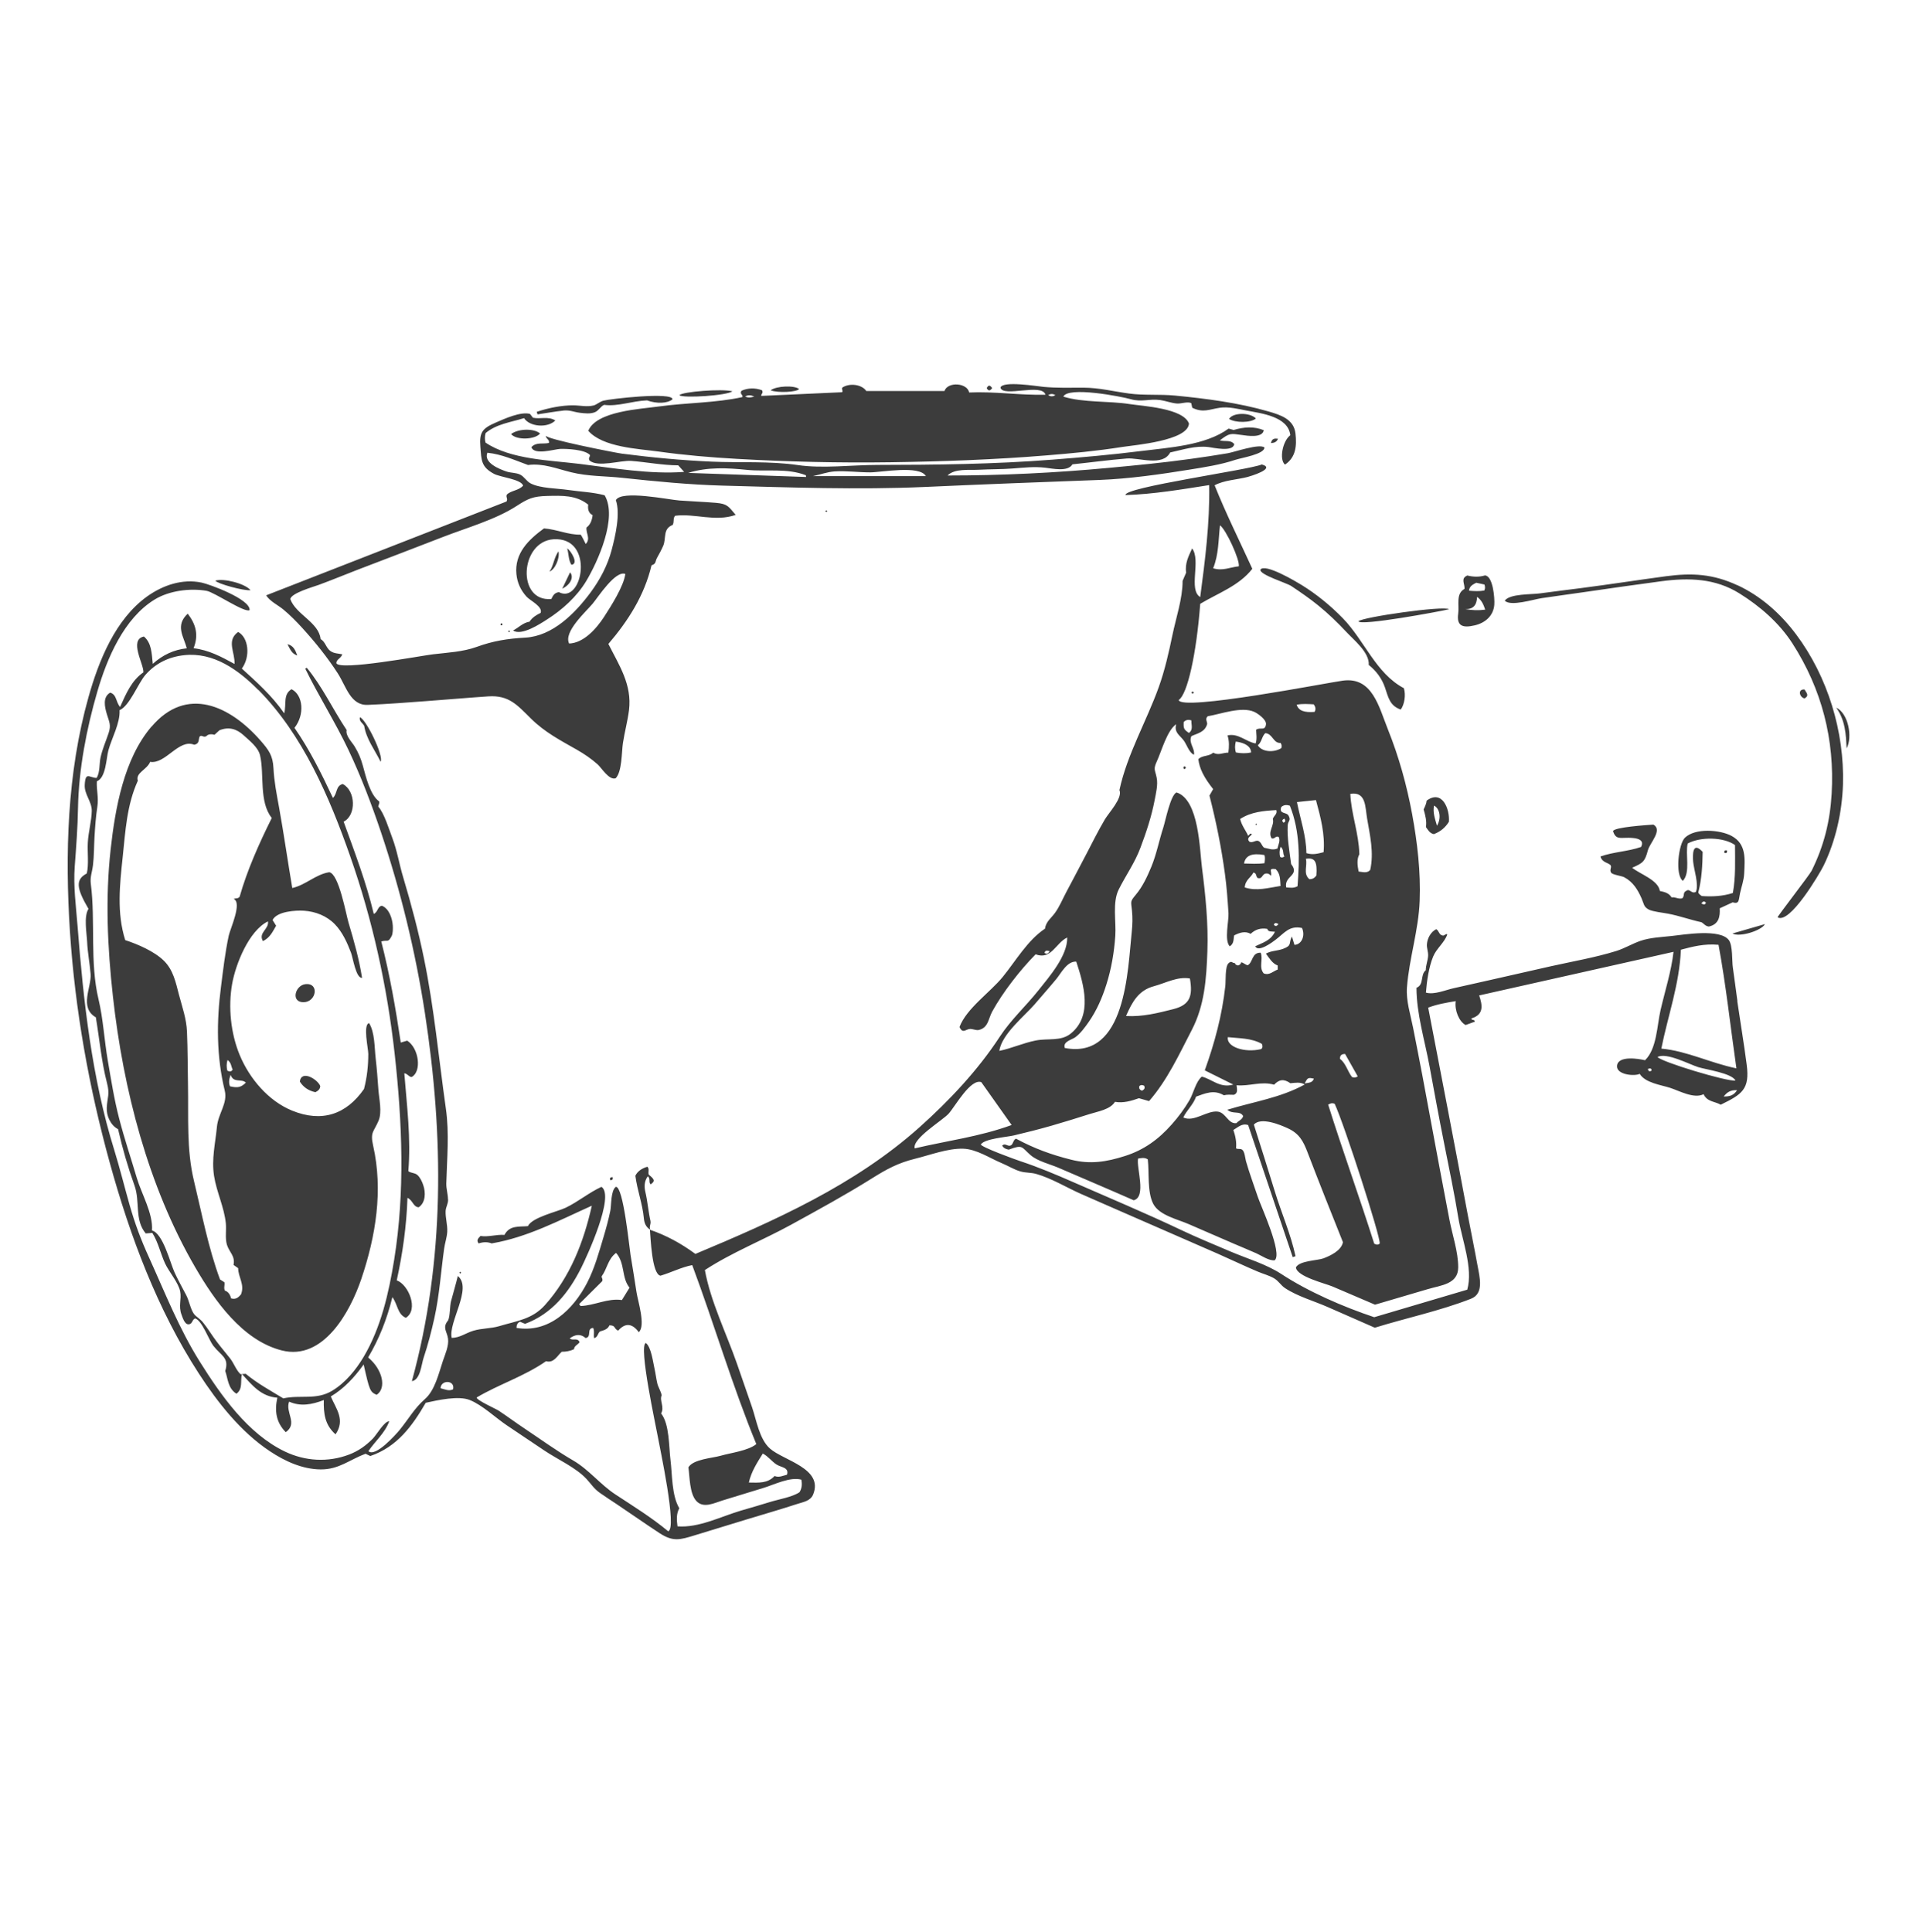 <?xml version="1.0" encoding="UTF-8"?>
<svg id="Axialpumpe" xmlns="http://www.w3.org/2000/svg" viewBox="0 0 287.13 288.48">
  <defs>
    <style>
      .cls-1 {
        fill: #3c3c3c;
      }
    </style>
  </defs>
  <path class="cls-1" d="m84.09,61.31c1.02-.1,1.54.21,2.48.33.72.09,1.6.2,2.29-.1.57-.25.86-.9,1.35-1.08,2.07.27,4.14-.58,6.4-.67,1.44.52,3.06.47,3.81-.17-.04-1.12-9.3-.06-10.31.21-.56.15-1.01.59-1.45.71-1.02.26-2.01,0-3.04-.01-1.74-.02-3.84.41-5.48.97.04.13.08.25.12.38,1.27-.18,2.56-.43,3.83-.56Zm25.26-2.88c-1.61-.4-7.39.05-7.92.58.53.5,7.25.05,7.92-.58Zm1.49.87c-4,.88-8.37.83-12.46,1.4-2.67.38-9.33.67-10.54,3.63,2.17,2.48,7.47,2.68,10.5,3.1,3.84.54,7.75.87,11.63,1.09,7.66.44,15.33.62,23,.51,7.74-.11,15.52-.39,23.23-1.02,3.82-.31,7.62-.67,11.41-1.27,1.8-.28,9.76-.92,9.92-3.49-.84-2.3-6.88-2.6-8.87-2.91-3.14-.49-6.88-.19-9.89-1.11.71-1.56,8.61-.03,10.06.38,1.64.47,2.8-.09,4.41.13.84.12,1.67.46,2.52.52.61.04,1.57-.33,2.11-.06.05.21.1.47.15.69,1.65.8,2.53.23,4.13,0,1.3-.18,2.69.17,3.98.42,2.19.42,6.21.87,6.53,3.68-1.16.87-1.69,3.66-.79,4.39,1.62-1.09,1.77-2.8,1.56-4.65-.24-2.12-2.17-2.75-4.03-3.29-4.5-1.3-9.31-1.92-13.96-2.37-2.27-.22-4.66,0-6.9-.31-2.27-.31-4.42-.86-6.76-.87-2.03,0-3.92.07-5.96-.12-.91-.08-6.12-.95-6.44.11.36,1.52,6.24-.73,6.72,1.07-3.83.08-7.59-.51-11.39-.34-.28-1.45-3.19-1.66-3.69-.22h-11.67c-.65-.98-2.46-1.23-3.56-.53-.2.23.14.46-.05.71-4.01.18-8.04.37-12.07.55-.05-.33.37-.42.1-.85-1-.36-2.08-.36-3.05.08-.33.49.24.59.14.92Zm46.74-.3c-.38.24-.7.23-1.07.01.37-.23.69-.22,1.07-.01Zm-44.95.22c-.57.16-.93.2-1.36-.01.45-.26.83-.22,1.36.01Zm-27.94,22.67c.24.82.17,1.72.63,2.45,1.17-.12-.11-2.15-.63-2.45Zm-.74,6.02c1.22-.58,1.79-1.74,1.17-2.44-.39.81-.75,1.58-1.17,2.44Zm179.58,50.09c-1.6.46-3.12.9-4.85,1.4,1.06.6,4.35-.43,4.85-1.4Zm-24.56-10.1c.27.94,1.12.88,1.53,1.32.17.4-.21.66.06,1.09.21.33,1.56.48,1.96.69,1.32.71,2.01,1.84,2.6,3.18.35.8.28,1.23,1.07,1.65.59.31,2.16.47,2.86.61,1.72.32,3.28.91,5.01,1.28.34.19.58.6,1.1.64,1.49-.32,1.69-1.5,1.62-2.72.71-.33,1.33-.61,1.93-.89,1.01.29.88-.3,1.1-1.35.23-1.07.57-1.9.62-2.95.1-2.17.36-4.41-1.88-5.62-1.73-.93-5.42-1.22-6.97.27-.96.93-1.5,5.54-.31,6.44,1.19-1.24.33-4.03.73-5.58,1.93-1.04,5.38-.96,7.06.23,0,2.37.12,4.74-.32,7.16-1.56.51-3.11.56-4.64.46-.27-.19-.48-.36-.52-.54.53-2.08.62-4.11.65-6.06-1.57-1.69-1.49.56-1.42,1.45.11,1.24.87,3.34.42,4.51-.58.37-.89-.4-1.3-.22-.79.34-.29.67-.73,1.19-.57.18-1.05-.23-1.61-.13-.4-.67-1.07-.81-1.75-.96-.24-1.64-2.97-2.51-4.14-3.47,1.63-.7,1.91-.93,2.36-2.63.28-1.06,2.24-3,.82-3.81-.93.06-5.86.38-6.03.97.36,1.21,1,1.01,2.03,1,.69-.01,2.89-.05,2.15,1.37-2,.69-4.09.72-6.06,1.42Zm15.75,6.91c-.15.37-.36.27-.68.1.27-.37.46-.36.68-.1Zm3.15-7.81c-.32-.06-.46.02-.39.36.34.1.42-.05.39-.36Zm-175.83-41.65c.8-.25,1.58-1.96,1.35-3.02-.71,1-.72,2.15-1.35,3.02Zm101.48-22.79c.94.61,3.25.6,4.01-.07-.94-.95-3.49-.88-4.01.07Zm85.92,40.4c-1.04-.08-.79,1.15,0,1.34.79-.45.24-.88,0-1.34Zm-53.07-11.98c-.77-.57-12.98,1.18-13.53,1.79.12.77,12.19-1.46,13.53-1.79Zm57.8,14.69c1.38,1.94,1.45,4.02,1.56,6.09.91-1.72.25-5.24-1.56-6.09Zm-60.07,18.89c.99-.37,1.71-.99,2.24-1.84.15-1.89-.99-4.87-3.32-3.16-.04.44-.24.87-.45,1.31.25.89.49,1.77.34,2.63.34.48.58.94,1.18,1.06Zm.02-4.26c.87.43,1.12,1.89.44,3.01-.31-1.08-.64-1.99-.44-3.01Zm6.06-26.91c1.57-.36,2.81-1.42,2.94-3.08.08-1.02-.21-4.33-1.4-4.38-.85.26-1.76.23-2.63.01-1.07.46-.32,1.26-.43,2.01-1.32.71-.75,2.38-.93,3.67-.27,1.89.69,2.18,2.45,1.77Zm.23-6.37c.41.09.81.18,1.24.27.11.33.12.59-.02.89-.73.14-1.49.1-2.29.03.07-.7.58-.92,1.07-1.18Zm.14,2.11c.73.55.95,1.16,1.21,1.91-1.02.14-1.96.1-2.97-.08,1.19.03,1.71-.59,1.76-1.83Zm-101.23-31.03c-.67-.58-3.4-.49-4.25.19,1.13.41,3.84.27,4.25-.19Zm28.82-.14c-.32-.49-.57-.49-.81,0,.24.44.48.45.81,0Zm40.05,27.14c-.03.76,3.92,1.95,4.61,2.41,1.34.89,2.79,1.89,4.04,2.91,1.47,1.19,2.87,2.54,4.16,3.92,1.12,1.21,3.51,3.1,3.37,4.95,1.13.91,1.95,2.01,2.42,3.36.5,1.44.69,2.73,2.36,3.31.56-.76.78-2.18.47-3.19-4.18-2.21-5.86-7.09-9.11-10.44-1.84-1.89-3.92-3.59-6.17-4.98-.77-.47-5.52-3.32-6.15-2.27Zm71.21,2.29c-3.62-1.68-6.74-1.86-10.63-1.34-4.25.57-8.49,1.23-12.75,1.78-2.02.26-4.05.5-6.07.78-1.25.18-4.53.03-5.27,1.09.88.9,4.28-.19,5.48-.37,2.12-.32,4.26-.6,6.38-.91,3.83-.56,7.68-1.11,11.51-1.62,4.13-.55,8.06-.44,11.68,1.82,3.06,1.91,5.92,4.39,7.89,7.44,4.4,6.84,6.34,14.38,5.87,22.48-.24,4.11-1.15,7.79-2.99,11.49-.32.64-5.14,6.85-5.08,6.95,1.81,1.11,6.32-6.58,6.88-7.73,1.8-3.7,2.75-8,2.88-12.1.24-7.85-2.27-16.11-6.99-22.41-2.32-3.1-5.26-5.73-8.78-7.36Zm-69.63-21.22c.47-.04.81-.11,1.06-.64-.57-.09-.92-.02-1.06.64ZM45.58,146.97c-1.51.18-2.21,2.72-.24,2.69,1.92-.03,2.38-2.95.24-2.69Zm-10.05-52.58c-1.76,1.3-.42,3.03-.51,4.76-2-1.09-3.87-2.09-6.12-2.35.78-1.95.37-3.55-.87-5.16-1.93,1.78-.58,3.45-.14,5.17-1.92.21-3.57.97-5.08,2.32-.17-1.65-.18-3.1-1.32-4.08-2.29.48.02,4.18-.08,5.35-1.75,1.21-2.58,3.16-3.48,5.17-.66-.76-.48-1.84-1.48-2.14-1.16.67-.81,2.16-.5,3.2.36,1.2.67,1.61.26,2.86-.41,1.23-.92,2.35-1.2,3.64-.2.91-.07,2.26-.59,3.04-1.09-.03-1.66-1.01-1.77,1.04-.08,1.41,1.08,2.5,1.05,3.89-.03,1.52-.51,3.17-.59,4.73-.08,1.43.17,3.23-.15,4.6-1.67.9-1.62,2.1.25,5.29-.73,1.17-.26,3.61-.2,4.92.07,1.62.39,3.2.52,4.81.15,1.95-1.75,5.01.78,6.47.55,3.29.83,6.59,1.67,9.83.44,1.68.04,2.12-.04,3.67-.06,1.21.58,2.63,1.69,3.2.65,2.87,1.47,5.68,2.46,8.44.85,2.38-.03,5.11,1.67,7.13.39-.03.68-.05.98-.08.86,1.33,1.24,3.12,1.91,4.57.58,1.25,2,2.86,2.25,4.17.23,1.21-.29,2.15.2,3.46.14.36.44,1.45,1.02,1.45.66,0,.51-.69,1.01-.88,1.01.26,2.07,3.23,2.7,4.06,1.17,1.52,2.43,1.78,1.8,3.79.42,1.19.39,2.59,1.68,3.4.99-.76.55-1.86.81-2.96,1.52,1.7,2.89,3.38,5.29,3.55-.43,1.98-.19,3.68,1.26,5.15,1.84-1.3-.11-2.96.5-4.56,1.69.75,3.37.46,5.18-.24-.05,2.03.16,3.72,1.75,5.12,1.49-2.17.08-3.81-.71-5.65,1.97-1.18,3.51-2.83,4.91-4.78.88,3.92.96,4.1,1.94,4.53,1.5-.99.91-3.77-1.27-5.58,1.61-2.72,2.8-5.66,3.62-9.01.83,1.16.75,2.55,2.01,3.09,1.95-1.2.41-4.96-1.36-5.59.88-4.02,1.46-8.1,1.6-12.32.8.34.84,1.34,1.67,1.41,1.06-.7,1.06-2.23.69-3.31-.17-.51-.47-1.17-.89-1.53-.41-.35-1.06-.27-1.34-.57.41-4.84-.21-9.69-.6-14.61.56.11.69.57,1.1.56,1.52-.8,1.11-4.28-.67-5.43-.25.08-.53.16-.96.29-.76-5.11-1.64-10.15-2.91-15.1.98-.29.99.25,1.54-.79.21-.4.2-1.13.18-1.56-.07-1.07-.53-2.54-1.62-2.98-.68.09-.58.94-1.22,1.22-1.13-4.74-2.86-9.24-4.5-13.78,1.93-.96,1.8-4.65-.14-5.62-1.08.29-.76,1.41-1.46,2.08-1.73-3.69-3.5-7.25-5.74-10.47,1.56-1.96,1.3-4.91-.44-5.77-1.29.78-.74,2.21-1.09,3.6-1.86-2.67-4.12-4.67-6.33-6.68,1.33-1.81,1-4.68-.58-5.48Zm3.03,8.61c6.66,6.73,10.63,16.03,13.72,24.84,3.35,9.54,5.53,19.49,6.65,29.54,1.13,10.17,1.56,20.63-.08,30.77-.8,4.94-1.97,10.1-4.54,14.45-1.16,1.96-2.74,3.89-4.71,5.08-2.39,1.44-4.72.58-7.3,1.14-2.04-1.23-3.94-2.28-5.61-3.67-.29.02-.55.04-.77.06-.62-.53-1.01-1.65-1.55-2.34-.66-.84-1.35-1.64-1.99-2.49-.73-.95-1.36-2.04-2.12-2.96-.39-.48-1.01-.8-1.33-1.25-.5-.72-.69-1.93-1.12-2.75-.58-1.12-1.2-2.21-1.73-3.36-.67-1.44-1.73-5.89-3.39-6.31.2-2.49-1.56-5.47-2.26-7.83-.87-2.94-1.86-5.88-2.63-8.85-.75-2.87-1.21-5.81-1.71-8.72-.52-3-.68-6.19-1.38-9.12-1.32-5.5-.44-11.67-1.15-17.24-.13-1.04.18-1.67.32-2.78.17-1.38.15-2.85.23-4.24.09-1.5.19-2.99.42-4.47.22-1.45-.14-2.45-.07-3.83,1.37-.52,1.4-3.44,1.72-4.61.5-1.85,1.78-4.09,1.67-6.01,1.5-.62,2.77-4.03,3.88-5.29,1.52-1.72,3.46-2.67,5.75-2.92,4.41-.49,8.12,2.2,11.07,5.18Zm-1.15-14.87c-.83-.99-4-1.81-5.26-1.42.25.44,4.28,1.56,5.26,1.42Zm9.68,74.97c.38-.19.7-.42.73-.91-.36-.99-2.81-2.5-3.05-.68.52.84,1.29,1.37,2.33,1.59Zm212.33-13.61c-.24-1.66-.43-3.33-.68-5-.15-1,0-3.28-.59-4.09-1.28-1.76-6.7-.83-8.53-.63-1.53.17-3.24.23-4.71.74-1.23.43-2.34,1.12-3.6,1.51-3.17.98-6.46,1.54-9.69,2.26-3.13.71-6.27,1.43-9.4,2.13-1.72.39-3.45.78-5.17,1.16-1.23.27-2.87,1.01-4.14.66.13-1.71.43-3.8,1.08-5.39.51-1.23,1.67-2.05,2.11-3.3-.22-.2-.46.3-.76.14-.49-.1-.48-.72-.89-.92-.82.39-1.33,1.38-1.39,2.25-.04.57.21,1.13.18,1.72-.04.73-.35,1.41-.35,2.15-.87.71-.21,2.16-1.39,2.63,0,3.87,1.25,7.9,1.95,11.71.71,3.87,1.42,7.72,2.19,11.58.73,3.68,1.51,7.38,2.11,11.07.52,3.18,2.24,7.53,1.33,10.72-4.63,1.37-9.33,2.76-13.89,4.11-4.63-1.55-9.81-3.79-13.87-6.45-2.26-1.48-5.11-2.3-7.59-3.36-2.44-1.04-4.94-2.06-7.34-3.2-5.29-2.51-10.7-4.78-16.07-7.13-2.62-1.15-5.27-2.27-8-3.17-.73-.24-5.86-2.11-5.87-2.49.58-.87,3.9-1.1,4.91-1.34,1.91-.45,3.81-.93,5.69-1.47,1.9-.55,3.78-1.13,5.66-1.73,1.18-.38,3.06-.66,3.77-1.82,1.27.22,2.42-.14,3.58-.54.46.13.95.27,1.51.43,2.74-3.14,4.47-6.94,6.38-10.62,1.92-3.7,2.18-7.65,2.33-11.75.15-4.15-.28-8.39-.81-12.5-.35-2.64-.42-10.16-3.8-11.22-.9.37-1.66,4.28-1.98,5.26-.63,1.93-1,3.95-1.78,5.84-.59,1.43-1.3,2.96-2.3,4.15-.89,1.08-.74.94-.59,2.41.11,1.05.08,2.05-.03,3.1-.61,5.75-.84,19.15-10,17.4-.32-.98,1.02-1.2,1.59-1.62.79-.59,1.43-1.48,1.99-2.28,1.19-1.71,2.02-3.63,2.64-5.61.74-2.35,1.15-4.78,1.32-7.23.15-2.13-.46-4.99.51-6.93,1.06-2.12,2.4-3.97,3.25-6.25.87-2.31,1.66-4.68,2.12-7.12.19-1.02.51-2.26.3-3.31-.25-1.27-.55-1.22.06-2.54.66-1.44,1.5-4.55,2.85-5.46-.33,1.24.5,1.6,1.12,2.42.45.59.81,1.85,1.54,2.14.15-.99-.84-1.74-.39-2.78.87-.41,2.05-.58,2.36-1.84-.01-.36-.34-.74.08-1.13,1.97-.33,5.06-1.51,6.96-.65.48.22,1.82,1.13,1.74,1.85-.13,1.07-.88.36-1.47.82.01.64.16,1.29-.07,2.04-1.44-.23-2.57-1.57-4.2-1.2.27.87.24,1.71.12,2.57-.8,0-1.51.47-2.26,0-.63.61-1.63.36-2.22.98.16,1.39.82,2.71,2.21,4.47-.18.32-.37.65-.55.97,1,3.9,1.77,7.7,2.31,11.69.27,1.95.4,3.9.53,5.87.07,1.14-.66,4.08.19,4.95.68-.43.53-1.1.66-1.64.81-.4,1.61-.69,2.46-.23.72-.67,1.51-.9,2.48-.74.15.5.65.37,1.15.43-.62,1.34-1.87,1.64-2.94,2.17.43.98,2.59-.63,2.99-.94,1.39-1.05,2.07-2.19,3.99-1.79.51,1.17-.06,2.48-1.13,2.52-.12-.39-.24-.8-.38-1.25-.55,1.03.1,1.31-1.31,1.84-.85.32-1.76.26-2.57.72.56.74.95,1.46,1.76,1.77v.61c-.68.23-1.22.91-2.09.57-.77-.91-.05-2.11-.45-3.09-1.37-.04-1.13,1.45-1.94,1.87-.35-.06-.61-.37-.96-.44-.06.23-.21.39-.44.47-.26,0-.44-.13-.54-.37-.37.09-.42-.44-.94.06-.52.51-.38,2.68-.46,3.38-.5,4.42-1.57,8.41-3.07,12.6,1.41.7,2.74,1.36,4.26,2.12-2.01.59-3.23-.86-4.71-1.18-.9.76-1.24,2.49-1.84,3.52-.76,1.3-1.66,2.51-2.66,3.63-1.96,2.22-4.14,3.8-6.97,4.7-2.79.89-5.2,1.26-7.99.56-3-.75-5.53-1.67-8.28-3.15-.45.21-.39.8-.76,1-.48.25-.83-.42-1.3.04.22.4.57.52.98.6,2.13-.79,1.84-.42,3.25.81,1.05.92,2.88,1.34,4.16,1.89,3.75,1.62,7.51,3.21,11.25,4.86,1.95-.51.37-4.87.65-6.23.51-.08.98-.19,1.45.12.24,1.98-.11,4.86.82,6.65.9,1.72,3.66,2.3,5.31,3.03,2.19.95,4.38,1.9,6.57,2.85,1.17.5,2.35.99,3.51,1.5.74.33,1.89,1.14,2.74,1.04,1.22-1.02-2.06-8.08-2.52-9.46-.59-1.78-1.26-3.55-1.77-5.35-.1-.36-.19-1.43-.55-1.69-.3-.23-.65-.03-.93-.22.1-.91-.09-1.83-.4-2.74.73-.42,1.29-1.04,2.21-.73,2.22,6.57,4.44,13.15,6.65,19.72.14-.05.28-.09.42-.14-.72-3.33-2.12-6.48-3.11-9.73-1.01-3.32-2.07-6.62-3.11-9.92,1.03-1.17,3.89,0,5.09.56,1.67.77,2.28,1.89,2.92,3.57,1.72,4.49,3.5,8.96,5.29,13.43-.24,1.25-1.85,2.01-2.9,2.41-.91.34-3.6.34-4.12,1.35.1,1.37,4.39,2.4,5.45,2.85,2.13.9,4.24,1.82,6.36,2.72,2.63-.77,5.25-1.55,7.88-2.32,1.98-.59,4.53-.73,4.54-3.25.01-2.29-.88-4.87-1.31-7.12-.5-2.62-1-5.23-1.49-7.85-.86-4.54-1.68-9.09-2.54-13.64-.45-2.4-.93-4.8-1.4-7.2-.39-1.97-1.06-3.99-.91-6.01.33-4.33,1.73-8.5,1.9-12.91.17-4.3-.35-8.74-1.13-12.97-.8-4.31-1.97-8.53-3.6-12.6-1.38-3.45-2.34-7.91-6.74-7.32-2.32.31-24.22,4.61-24.51,2.89,1.3-.84,2.65-6.89,3.21-14.36,2.7-1.62,5.79-2.68,7.78-5.23-1.93-4.22-3.95-8.27-5.63-12.47,1.41-.77,3.37-.84,4.91-1.24.31-.08,4.35-1.26,2.14-1.87-1.92.82-20.73,3.43-20.35,4.57,4.17-.13,8.27-.83,12.49-1.49.1,5.69-.61,11.2-1.34,16.72-1.81-1.08.15-5.5-1.21-7.26-.51,1.13-1.1,2.2-.89,3.61-.17.39-.38.88-.53,1.23,0,2.66-.98,5.49-1.52,8.1-.54,2.6-1.14,5.27-2.04,7.77-1.83,5.1-4.73,10.05-5.87,15.37.51,1.18-1.57,3.36-2.18,4.39-1,1.69-1.87,3.46-2.78,5.2-1,1.91-2,3.82-3.02,5.73-.54,1.02-.97,2.09-1.65,3.03-.55.76-1.37,1.33-1.48,2.34-2.65,1.78-4.35,4.8-6.33,7.23-1.87,2.29-5.39,4.68-6.44,7.46.49,1.09.92.3,1.62.29.36,0,.87.24,1.24.16,1.45-.32,1.44-1.7,2.03-2.77,1.58-2.88,4.16-6.18,6.47-8.53,2.36.88,2.99-1.69,4.72-2.51.06,2.72-2.68,5.86-4.29,7.88-1.89,2.38-4.12,4.39-5.79,6.95-3.26,4.99-7.53,9.53-11.97,13.5-9.64,8.63-21.64,13.97-33.47,18.92-2.12-1.56-4.35-2.78-6.79-3.61.11,1.15.29,6.67,1.58,6.86,1.62-.48,3.13-1.27,4.74-1.58,3.32,8.91,5.96,17.96,9.57,26.73-1.23,1-3.81,1.3-5.37,1.75-1.24.35-4.06.51-4.77,1.72.2,1.38.15,3.91,1.19,5.03,1.07,1.15,2.67.29,3.92-.09,2.05-.63,4.09-1.26,6.14-1.88,1.53-.47,3.97-1.69,5.61-1.22.13.68.09,1.3-.27,1.87-1.03.72-3.18,1.08-4.39,1.46-1.46.46-2.93.87-4.39,1.3-3,.89-6.27,2.59-9.44,2.34-.13-.99-.19-1.87.27-2.7-1.15-1.92-1.04-5-1.32-7.24-.24-1.93-.14-5.35-1.4-6.92.55-.93-.27-1.93.08-2.69-.03-.46-.52-1.25-.64-1.77-.18-.75-.26-1.52-.43-2.27-.21-.9-.48-3.19-1.29-3.79-1.13.36,1.55,12.58,1.81,14.08.25,1.48,2.93,13.75,1.52,14.03-2.47-2.05-5.17-3.72-7.85-5.48-2.29-1.5-3.95-3.7-6.32-5.08-2.51-1.46-4.9-3.2-7.33-4.82-1.28-.85-2.52-1.78-3.81-2.63-.43-.28-3.29-1.55-3.28-1.96,3.33-1.98,7.08-3.14,10.36-5.42,1.17.32,1.65-.79,2.35-1.41.66,0,1.24-.11,1.83-.38.03-.53.59-.67.83-1.05-.3-.75-1.07-.15-1.47-.57.84-.63,1.67-.68,2.36-.05.99-.15.09-1.45,1.14-1.51.24.5.02,1.02.15,1.53.55-.15.53-.72.86-1,.56-.18,1.16-.3,1.42-.92.98.02.57.43,1.3.8,1.12-1.28,2.16-1.02,3.08.22,1.07-.94-.15-4.68-.34-5.97-.29-1.86-.58-3.71-.89-5.56-.19-1.15-1.07-10.22-2.19-10.17-.78.55-.66,2.76-.83,3.58-.27,1.31-.62,2.6-1,3.87-.69,2.31-1.35,4.74-2.47,6.89-2.08,4.01-5.73,7.53-10.54,6.73,0-.44.14-.74.51-.93.27.11.53.22.77.32,4.01-1.48,6.55-4.69,8.41-8.42.8-1.61,5.03-10.7,3-12.04-1.85.85-3.47,2.22-5.34,3.12-1.28.61-5,1.42-5.65,2.75-1.3.13-2.72-.17-3.5,1.31-1.22-.09-2.4.35-3.57.16-.38.37-.64.67-.28,1.11q1.05-.35,1.94,0c5.31-.9,10-3.4,14.96-5.63-1.23,5.47-3.24,10.64-7.01,14.85-1.9,2.12-4.21,2.35-6.8,3.13-1.27.38-2.62.31-3.88.69-1.16.35-1.97,1.04-3.23,1.07-.55-2.31,3.14-7.43.91-9.24-.3,1.26-.68,2.5-1.01,3.75-.2.76-.13,2.21-.44,2.88-.91,1.08-.16,1.63-.01,2.72.14,1.07-.42,2.3-.77,3.33-.61,1.82-1.18,4.39-2.68,5.69-1.58,1.38-2.44,2.98-3.79,4.63-.55.67-3.63,4.13-4.65,3.15.99-1.48,2.45-2.67,3.11-4.45-.71-.07-1.89,2.01-2.44,2.57-1.04,1.06-2.16,1.86-3.55,2.39-3.15,1.2-6.56,1-9.59-.45-5.53-2.65-9.53-8.36-12.7-13.41-3.11-4.96-5.15-10.19-7.55-15.49-1.24-2.72-2.14-5.11-2.95-7.97-.77-2.71-1.45-5.47-2.28-8.16-3.35-10.79-4.61-22.26-5.48-33.47-.23-2.96-.64-5.88-.42-8.85.22-2.95.44-5.83.49-8.79.11-5.75,1.28-11.84,2.89-17.36,1.44-4.95,3.96-10.92,8.55-13.73,2.15-1.32,5.27-1.73,7.75-1.3,1.17.2,5.71,3.34,6.43,2.88.15-1.62-5.99-3.87-7.17-4.11-2.87-.6-5.75.38-8.09,2.04-4.78,3.4-7.27,9.63-8.8,15.08-3.18,11.29-3.52,23.42-2.76,35.08.77,11.66,2.84,23.21,5.95,34.47,3.02,10.93,7.09,21.88,13.29,31.44,2.81,4.33,6.25,8.71,10.6,11.6,2.24,1.49,4.86,2.7,7.59,2.72,2.74.02,4.31-1.45,6.7-2.34.28.13.51.25.71.34,4.03-1.37,6.29-4.52,8.28-7.95,1.75-.38,4.88-1.1,6.58-.41,1.89.76,3.83,2.64,5.53,3.78,1.88,1.26,3.76,2.52,5.63,3.78,1.92,1.29,4.65,2.51,6.23,4.19.8.85,1.1,1.47,2.11,2.17.79.56,1.61,1.08,2.42,1.62,2.15,1.44,4.27,2.94,6.43,4.35,2,1.3,3.03.99,5.24.31,2.55-.78,5.1-1.56,7.65-2.34,2.55-.78,5.12-1.51,7.65-2.34.92-.3,1.97-.44,2.37-1.41,1.6-3.9-4.43-5.08-6.44-6.86-1.6-1.42-2.01-4.23-2.68-6.18-.75-2.16-1.49-4.31-2.24-6.47-1.57-4.51-3.95-9.31-4.8-14.01,4-2.62,8.71-4.48,12.91-6.79,4.04-2.22,8.11-4.44,12.02-6.89,2.2-1.38,3.9-2.31,6.45-2.94,2.24-.55,4.87-1.57,7.19-1.5,1.99.06,3.96,1.41,5.76,2.16.89.37,1.86.97,2.78,1.23.79.23,1.55.15,2.34.37,2.29.64,4.57,2.05,6.75,3.01,2.09.92,4.19,1.83,6.28,2.75,4.7,2.05,9.41,4.1,14.1,6.16,2,.88,3.97,1.83,5.99,2.68.78.33,1.64.55,2.38.97.71.4,1.04,1.07,1.68,1.49,1.86,1.24,4.41,1.95,6.45,2.86,2.31,1.02,4.63,2.04,6.95,3.05,4.71-1.46,9.76-2.52,14.35-4.32,1.99-.78,1.31-3.2.97-5.05-.46-2.55-.99-5.08-1.47-7.63-1.91-10.28-3.91-20.54-5.88-30.8,1.39-.52,2.73-.74,4.11-.97-.2,1.37.5,3.06,1.48,3.57.44-.16.92-.33,1.37-.5-.03-.41-.49-.14-.52-.48,1.92-.58,1.66-1.98,1.17-3.44,9.7-2.18,19.32-4.34,29.02-6.51-.33,2.91-1.28,5.86-1.94,8.72-.52,2.24-.55,5.8-2.32,7.47-.83-.21-4.06-.77-4.18.85-.09,1.32,2.62,1.58,3.39,1.18.83,1.36,3.17,1.65,4.54,2.09,1.34.43,3.56,1.68,5,.95.53,1.16,1.69,1.06,2.56,1.57,3.17-1.55,4.36-2.29,3.88-5.96-.41-3.18-.95-6.34-1.41-9.51Zm-88.9,13.39c-.36-.13-.49-.35-.4-.69.22-.21.46-.18.71-.06.17.33.05.56-.31.75Zm1.78-15.61c1.75-.47,3.51-1.48,5.37-1.15.44,2.57.05,3.93-2.46,4.57-2.38.6-4.6,1.17-7.08,1.03.94-2.14,1.87-3.83,4.17-4.45Zm12.22-36.53c1.45.19,2.28.77,2.28,1.63-.74.16-1.48.14-2.26,0-.18-.55-.16-1.07-.02-1.63Zm6.05,10.22c.2.62-.35.8-.52,1.33.29.95-.81,1.92-.18,2.9.47.16.6-.45,1.06-.2.28.58-.08,1.13-.18,1.71-.73.33-1.37-.01-2-.11-.38-.3-.42-.84-.88-1.02-.45-.13-.84.36-1.32.12-.48-.53.14-.78.38-1.12-.34-.24-.34.15-.57.23-.35-.8-.95-1.49-1.19-2.5,1.64-1.07,3.52-1.22,5.41-1.33Zm-4.82,7.99c.21-1.2,1.19-1.6,3.03-1.27.16.36.08.73.03,1.22-1.07.14-2.06.07-3.06.05Zm4.45,9.16c.14-.39.36-.28.7-.12-.28.36-.47.35-.7.12Zm-4.34-5.59c.07-1.14.97-1.51,1.28-2.21.6.05.31.76.75.83.56.1.51-.43.99-.67.25-.06.59-.07.89.32.21-.65-.5-1.16.7-1.01.73.7.66,1.6.73,2.52-1.82.28-3.56.81-5.35.22Zm5.27-4.58c-.09-.45-.12-.92.09-1.49.54.45.26,1.02.56,1.44-.27.19-.43.21-.64.06Zm.51-5.09c-.27-.27-.22-.45.15-.6.17.31.16.49-.15.6Zm-8.31,32.03c1.73.19,3.51.12,5.08,1,.14.32.14.57-.09.78-2.48.6-5.22-.32-4.99-1.78Zm-.09,10.83c.84.76,1.89.08,2.38.95-.12.54-.68.68-1,1.06-1.25.16-1.56-1.56-2.78-1.72-1.63-.21-3.53,1.62-5.16.88.51-1.1,1.49-1.9,1.91-3.12,1.32-.46,2.65-1.1,4.15-.2.49-.13,1.02-.08,1.5-.07.62-.26.47-.74.4-1.43,1.89.19,3.65-.64,5.6-.08.76-.8,1.46-.9,2.43-.22.72-.06,1.48-.22,2.14.19-3.65,2-7.61,2.56-11.56,3.77Zm11.57-3.92c.43-.87.5-.9,1.37-.71-.22.62-.74.6-1.37.71Zm1.75-31.05c-.26.32-.51.56-1.06.55-.98-.86-.24-2.04-.52-3.04,1.35-.23,1.73.41,1.57,2.5Zm7.57-8.49c.43,2.53,1.04,5.1.46,7.66-.46.53-1.06.31-1.73.24-.19-.94-.29-1.86.11-2.58-.08-3.15-1.21-5.99-1.35-9.02,2.38-.39,2.21,1.97,2.51,3.7Zm-3.29,35.14c.61,1.08,1.24,2.19,1.89,3.35-.35.22-.58.19-.85.1-.68-.85-.91-2.05-1.81-2.72,0-.51.22-.73.78-.73Zm-1.56,7.43c1.47,3.16,6.89,19.98,6.73,20.88-.22.21-.47.21-.82.02-2.19-6.92-4.69-13.81-6.88-20.77.47-.26.72-.23.97-.12Zm-1.65-37.56c-.83.21-1.59.44-2.57.14-.02-2.54-.88-5-1.41-7.62,1.08-.12,1.9-.2,2.84-.3.7,2.59,1.37,5.1,1.14,7.78Zm-1.48-22.08c.32.42.33.77.13,1.13-1.56.12-2.37-.18-2.68-1.07.88-.18,1.74-.1,2.56-.06Zm-3.55,15.15c1.54,3.85,1.45,7.93,1.14,12.01-.61.34-1.13.21-1.69.18-.36-1.74,2.11-1.75.73-3.49-.24-1.91-.61-3.87-.51-5.76.04-.73.53-.7.14-1.45-.31-.61-1.48-.19-1.1-1.31.36-.3.72-.37,1.29-.19Zm-1.39-9.39c.21.33.18.56.1.79-1.2.72-2.93.54-3.5-.44.59-.46.59-1.33,1.12-1.81,1.12.09,1.18,1.55,2.28,1.46Zm-14.47-3.11c.28-.3.62-.42,1.15-.25-.04.66.32,1.36-.37,1.87-.76-.52-.82-.66-.78-1.61Zm5.41-29.39c.91.61,3.01,5.21,2.82,6.13-1.26.12-2.43.74-3.83.29.83-2.04.78-4.23,1.02-6.42Zm-26.2,63.87c.13-.47.41-.35.79-.27-.26.44-.48.44-.79.27Zm-66.05,49.04c.18-.35-.13-.54-.05-.78.8-1.07.91-2.56,2.14-3.47,1.37,1.54.79,3.73,2.01,5.19-.4.66-.74,1.2-1.14,1.85-2.11-.32-4.07.82-6.18.89-.07-.1-.13-.2-.2-.29,1.16-1.16,2.32-2.31,3.41-3.39Zm-22.25,16.12c-.62.31-1.19.01-1.87-.16.06-1.31,2.21-1.23,1.87.16Zm48.32,11.24c.65.43,1.88.4,1.54,1.51-.62.15-1.22.47-1.85.19-1.05,1.13-2.36,1-3.85.98.38-1.66,1.23-2.95,2.09-4.33.83.44,1.3,1.15,2.06,1.65Zm38.6-68.83c1.05-1.23,2.13-2.44,3.16-3.69.74-.9,1.59-2.66,2.97-2.59,1.12,3.4,2.49,8.04-.8,10.73-1.48,1.21-3.41.69-5.25,1.05-1.87.37-3.62,1.18-5.44,1.55.37-2.52,3.78-5.21,5.36-7.04Zm-17.99,21.61c-.41-1.46,4.16-4.17,5.07-5.19.98-1.1,3.27-5.27,4.87-4.7,1.44,2.04,2.96,4.18,4.53,6.4-4.75,1.74-9.65,2.35-14.47,3.49Zm114.41-29.67c1.69-.45,3.48-.93,5.61-.73,1.12,6.05,1.77,12.18,2.67,18.45-3.95-.82-7.4-2.6-11.21-2.95.96-4.84,2.7-9.57,2.92-14.76Zm-4.95,17.81c.33-.11.54-.15.57.23-.28.21-.46.15-.57-.23Zm1.45-1.79c1.35-.71,4.72,1.09,6.08,1.52,1.14.36,5.02.89,5.56,2-1.28.18-11.15-2.81-11.64-3.52Zm9.88,5.9c.54-.68,1.05-.98,2-.94-.52.8-1.1.95-2,.94ZM22.62,108.5c-4.13,4.83-5.42,12.22-6.1,18.34-.81,7.34-.47,14.64.34,21.96,1.54,13.87,5.24,28.33,12.3,40.47,2.87,4.93,7.02,10.89,12.91,12.39,6.25,1.59,10.24-5.84,11.87-10.64,2.18-6.44,3.28-13.27,1.78-19.91-.47-2.08.08-2.05.8-3.74.56-1.32.08-3.27-.02-4.64-.11-1.57-.23-3.15-.41-4.72-.18-1.57-.12-3.85-.98-5.23-.94.22-.12,3.82-.12,4.59,0,1.77-.19,3.54-.64,5.25-2.65,3.82-6.3,5.03-10.71,3.24-3.56-1.44-6.39-4.8-7.84-8.29-1.35-3.24-1.75-7.19-1.14-10.64.52-2.94,2.5-7.95,5.35-9.34.18,1.18-1.49,1.68-.75,2.95,1.07-.52,1.47-1.45,1.97-2.3-.21-.33-.38-.6-.53-.85.64-1.3,3.44-1.47,4.67-1.39,1.73.11,3.4.76,4.62,2.01,1.14,1.17,1.85,2.76,2.42,4.26.29.76.74,3.85,1.65,3.75-.44-2.8-1.21-5.53-2.02-8.24-.38-1.26-1.44-7.3-2.88-7.53-2.02.31-3.51,1.91-5.52,2.36-.68-4.01-1.25-8.03-1.97-12.03-.36-1.97-.74-3.88-.84-5.89-.09-1.85-.69-2.68-1.93-4.1-4.58-5.23-11.04-8.22-16.26-2.09Zm14.09,53.17c-.72.71-1.22.82-2.37.55-.18-.49-.19-.93.09-1.71.46,1.29,1.63.51,2.28,1.16Zm-1.97-1.95c-.24.39-.48.31-.8.16-.12-.53-.14-1.01.03-1.59.58.39.54,1.01.77,1.43Zm-5.74-48.51c.88-.15.58-.91.84-1.26.35-.22.53.23.97-.02.22-.26.68-.37,1.21-.2.29-.26.55-.5.75-.68,1.41-.56,2.56-.21,3.63.77.89.82,2.15,1.78,2.43,2.98.66,2.78-.19,6.93,1.75,9.35-1.92,3.86-3.67,7.79-4.8,11.76-.31.37-.59.16-.88.34,1.29.55-.53,4.45-.75,5.49-.53,2.47-.83,5.08-1.15,7.59-.68,5.21-.69,10.43.56,15.54.46,1.89-.98,3.4-1.17,5.4-.24,2.5-.82,4.79-.43,7.33.38,2.42,1.5,4.62,1.76,7.07.1.99-.13,2.25.16,3.2.35,1.14,1.27,1.68.99,3.02.27.19.51.37.69.49,0,1.35,1.02,2.44.42,3.92-.28.28-.65.84-1.48.59-.12-.52-.39-1-.92-1.16-.22-.44.03-.83-.08-1.25-.2-.13-.42-.27-.65-.42-1.76-4.76-2.7-9.8-3.89-14.72-1.13-4.69-.8-9.47-.89-14.25-.05-2.66-.04-5.33-.15-7.99-.08-1.98-.7-3.66-1.2-5.56-.48-1.83-.84-3.68-2.25-5.07-1.42-1.4-3.9-2.47-5.77-3.08-1.29-4.08-.82-8.24-.38-12.41.41-3.9.61-7.76,2.26-11.39-.38-1.2,1.37-1.64,1.84-2.82,2.31.37,4.27-3.48,6.56-2.56Zm148.9-7.8c.09.21.21.22.36.03-.12-.21-.24-.22-.36-.03Zm-80.77,78.95c-.33-1.44-.43-2.92-.77-4.37-.18-.76-.18-1.6.37-2.34.44.38.07.91.42,1.21.68-.47.62-.73-.28-1.44-.14-.39.14-.85-.21-1.19-.89.26-1.5.73-1.79,1.35.28,2.18,1.08,4.22,1.27,6.38.06.67.31,1.3.95,1.67-.2-.43.13-.85.03-1.28Zm90.51-59.16v-.24c-.16.08-.28.21,0,.24Zm-90.53,60.48s.02-.01.02-.01c-.01,0-.02-.02-.03-.02,0,.01,0,.02.01.04Zm0,0s.01,0,.02,0c0,0,0-.02,0-.02h-.02Zm-21.24-89.4c.09.14.17.13.27.02-.08-.19-.17-.19-.27-.02Zm100.82,20.28c.03.33.16.37.38.13-.08-.27-.21-.32-.38-.13Zm-101.94-21.21c.24.08.3,0,.25-.23-.22-.07-.29,0-.25.23Zm48.46-17.03c.13.13.22.16.31.01-.05-.13-.13-.15-.31-.01Zm-80.28,19.88c.36.69.63,1.44,1.46,1.68-.28-.75-.56-1.48-1.46-1.68Zm-3.2-7.32c.56.92,1.75,1.45,2.58,2.14,1.02.85,1.95,1.79,2.84,2.77,1.92,2.11,3.74,4.37,5.29,6.77,1.25,1.95,1.9,4.81,4.47,4.7,2.99-.12,5.98-.36,8.97-.58,3.01-.22,6.03-.49,9.04-.69,3.06-.2,4.29,1.27,6.36,3.32,2.07,2.04,4.36,3.23,6.86,4.65,1.1.63,2.16,1.35,3.1,2.19.6.54,1.71,2.41,2.69,2.07.96-.99.88-3.9,1.08-5.24.25-1.65.7-3.29.91-4.93.47-3.83-1.47-6.68-3.08-9.89,2.96-3.46,5.37-7.23,6.44-11.74.74-.23.53-.61.82-1.11.27-.47.69-1.26.92-1.79.5-1.15-.1-2.54,1.42-3.13.27-.5,0-.98.37-1.37,2.94-.38,5.97.95,9.04-.13-1.07-1.24-1.19-1.65-2.95-1.8-1.81-.15-3.63-.22-5.45-.35-1.57-.11-8.69-1.61-9.49-.05.7,2.04-.09,5.4-.63,7.43-.61,2.31-1.73,4.43-3.14,6.34-2.32,3.13-5.68,6.54-9.77,6.76-2.6.14-4.8.49-7.24,1.38-2.08.75-4.35.85-6.55,1.11-1.63.19-13.98,2.51-14.41,1.32,0-.58.68-.7.89-1.32-.65-.14-1.21-.1-1.77-.49-.65-.45-.74-1.36-1.47-1.79-.26-2.5-3.68-3.65-4.52-5.96.1-.9,3.47-1.84,4.25-2.13,1.94-.71,3.83-1.5,5.75-2.24,4.26-1.63,8.52-3.25,12.76-4.9,3.57-1.39,7.83-2.57,11.06-4.66,1.65-1.07,2.42-1.43,4.53-1.48,2.21-.05,4.33-.15,6.13,1.3-.1.74.08,1.27.66,1.57-.1.78-.34,1.43-.91,1.84-.13.84.66,1.64-.12,2.47-.05-.07-.62-1.31-.77-1.4-1.83.05-3.58-.8-5.47-.93-2.32,1.7-4.42,3.73-4.11,6.84.13,1.29.64,2.39,1.51,3.35.54.6,2.47,1.48,2.1,2.43-.64.3-1.26.69-1.66,1.31-1,.16-1.6.88-2.45,1.31,1.24.87,4.08-1.01,5.03-1.62,2.32-1.47,4.49-3.42,5.91-5.79,1.71-2.87,4.7-9.46,2.73-12.78-1.77-.47-3.68-.53-5.49-.8-1.63-.24-4.1-.22-5.56-.97-.63-.32-.98-1.05-1.6-1.33-.6-.28-1.36-.23-1.99-.44-1.09-.37-3.47-1.31-2.87-2.81,2.16.22,4.08,1.11,6.07,1.83,2.3-.29,4.25.55,6.46,1.09,2.53.62,5.01.55,7.56.82,5.05.54,9.98,1.03,15.09,1.17,10.03.27,20.1.64,30.12.2,8.63-.39,17.44-.73,26.13-1.05,4.39-.17,9.02-.83,13.35-1.53,2.3-.37,4.72-.74,6.93-1.48.87-.29,4.32-.83,4.32-1.83-.71-.64-4.48.68-5.46.85-1.83.31-3.67.59-5.5.84-4.05.57-8.12.96-12.19,1.34-8.01.75-16.13,1.15-24.17,1.15,1.07-1.08,3.23-.78,4.67-.86,1.69-.09,3.4-.06,5.08-.19,1.67-.13,3.14-.3,4.81-.12,1.08.12,3.41.67,4.09-.5,2.7-.28,5.4-.65,8.1-.87,1.86-.15,5.38,1.24,6.49-.9,1.92-.42,3.78-1.05,5.73-.81.7.09,3.67.79,3.84-.44-.54-.69-1.41-.33-2.15-.56,1.48-1.13,1.59-1.03,3.29-.8.78.11,3.08.5,3.27-.72-1.47-.59-2.95-.49-4.5-.03-.19-.05-.45-.12-.75-.21-3.47,2.54-8.97,2.84-13.12,3.36-4.37.55-8.79.94-13.18,1.28-8.69.68-17.39.78-26.11.79-3.89,0-8.2.57-11.91.02-4.14-.61-8.66-.33-12.85-.51-4.5-.2-8.98-.62-13.44-1.2-.8-.1-11.61-2.21-11.32-2.7-.1.46.61.59.43,1.11-.86.2-1.89-.17-2.6.62.37,1.27,3.48.3,4.27.27.97-.04,3.72.08,4.47.91.04.26-.3.47-.06.82,1.25,1.08,4.65-.06,6.22.06,2.34.18,4.67.65,7.02.66.27.31.54.6.88.98-5.05.39-10.63-.58-15.65-1.2-4.35-.54-10.27-.64-14.01-3.18-.11-.49-.12-.9.02-1.42,1.64-1.37,3.77-1.61,5.74-2.23.82,1.29,3.5,1.53,4.67.35-1.08-.67-2.25-.17-3.34-.41-.14-.18-.3-.38-.45-.57-1.38-.38-3.81.73-5.1,1.29-2.07.89-2.47,1.51-2.3,3.63.16,2.01.1,3,2.03,4.03.95.51,4.06.8,4.35,1.76-.66.76-1.8.71-2.43,1.34-.2.37.2.58-.05,1.03-11.86,4.63-23.86,9.32-35.93,14.03Zm48.76,1.27c.84-1.01,3.4-5.01,4.88-4.44-.24,1.85-2.14,4.81-3.18,6.42-1.14,1.75-3.03,3.89-5.21,3.97-.88-1.74,2.53-4.77,3.51-5.95Zm-5.06-1.72c-.72.1-.89.61-1.11,1.02-5.21.47-4.69-8.59.32-8.92,6.24-.4,4.37,9.81.8,7.89Zm41.18-18.03c1.74-.11,3.57.14,5.32.14,1.66,0,7.37-1.11,8.32.56h-16.86c1.11-.23,2.13-.63,3.22-.7Zm-13.05-.23c2.92.29,5.93-.3,8.77.8,0,.09.02.18.03.26-5.87-.2-11.74-.41-17.61-.61,2.91-.91,5.87-.75,8.82-.45Zm-30.92-5.43c-.85-.78-3.23-.76-4.33.08.78.94,3.56.85,4.33-.08Zm10.47,111.48c.34.04.43-.1.37-.44-.31.02-.47.09-.37.44Zm-34.27-62.47c.47-.9-2.14-6.28-3.1-6.65-.16.62.42.87.64,1.3.32,1.96,1.53,3.51,2.46,5.36Zm10.05,65.36c0-.78-.27-1.58-.25-2.39.1-3.79.47-7.43-.07-11.21-1.06-7.48-1.74-14.95-3.26-22.36-.84-4.11-1.91-8.14-3.11-12.15-.58-1.92-.9-3.96-1.61-5.84-.48-1.26-1.22-3.72-2.1-4.7-.01-.29.24-.48.11-.8-1.35-.95-2-3.8-2.42-5.32-.29-1.06-.65-1.92-1.22-2.86-.39-.65-1.4-1.61-1.2-2.46-2.12-3.19-3.64-6.51-5.95-9.3-.08.04-.15.09-.23.13,2.02,4.13,4.51,8.03,6.48,12.2,1.87,3.96,3.42,8.05,4.82,12.2,2.95,8.78,5.15,17.84,6.56,26.99,2.83,18.4,3.01,36.99-1.94,55.01,1.27-.18,1.42-2.53,1.76-3.52.64-1.91,1.15-3.89,1.59-5.86.77-3.47.98-6.95,1.47-10.44.12-.84.41-1.63.46-2.48.06-1.06-.29-2.08-.24-3.12.03-.6.38-1.03.37-1.72Zm1.87,11.07c.1-.1.12-.19-.03-.27-.16.11-.17.2.03.27Z"/>
</svg>